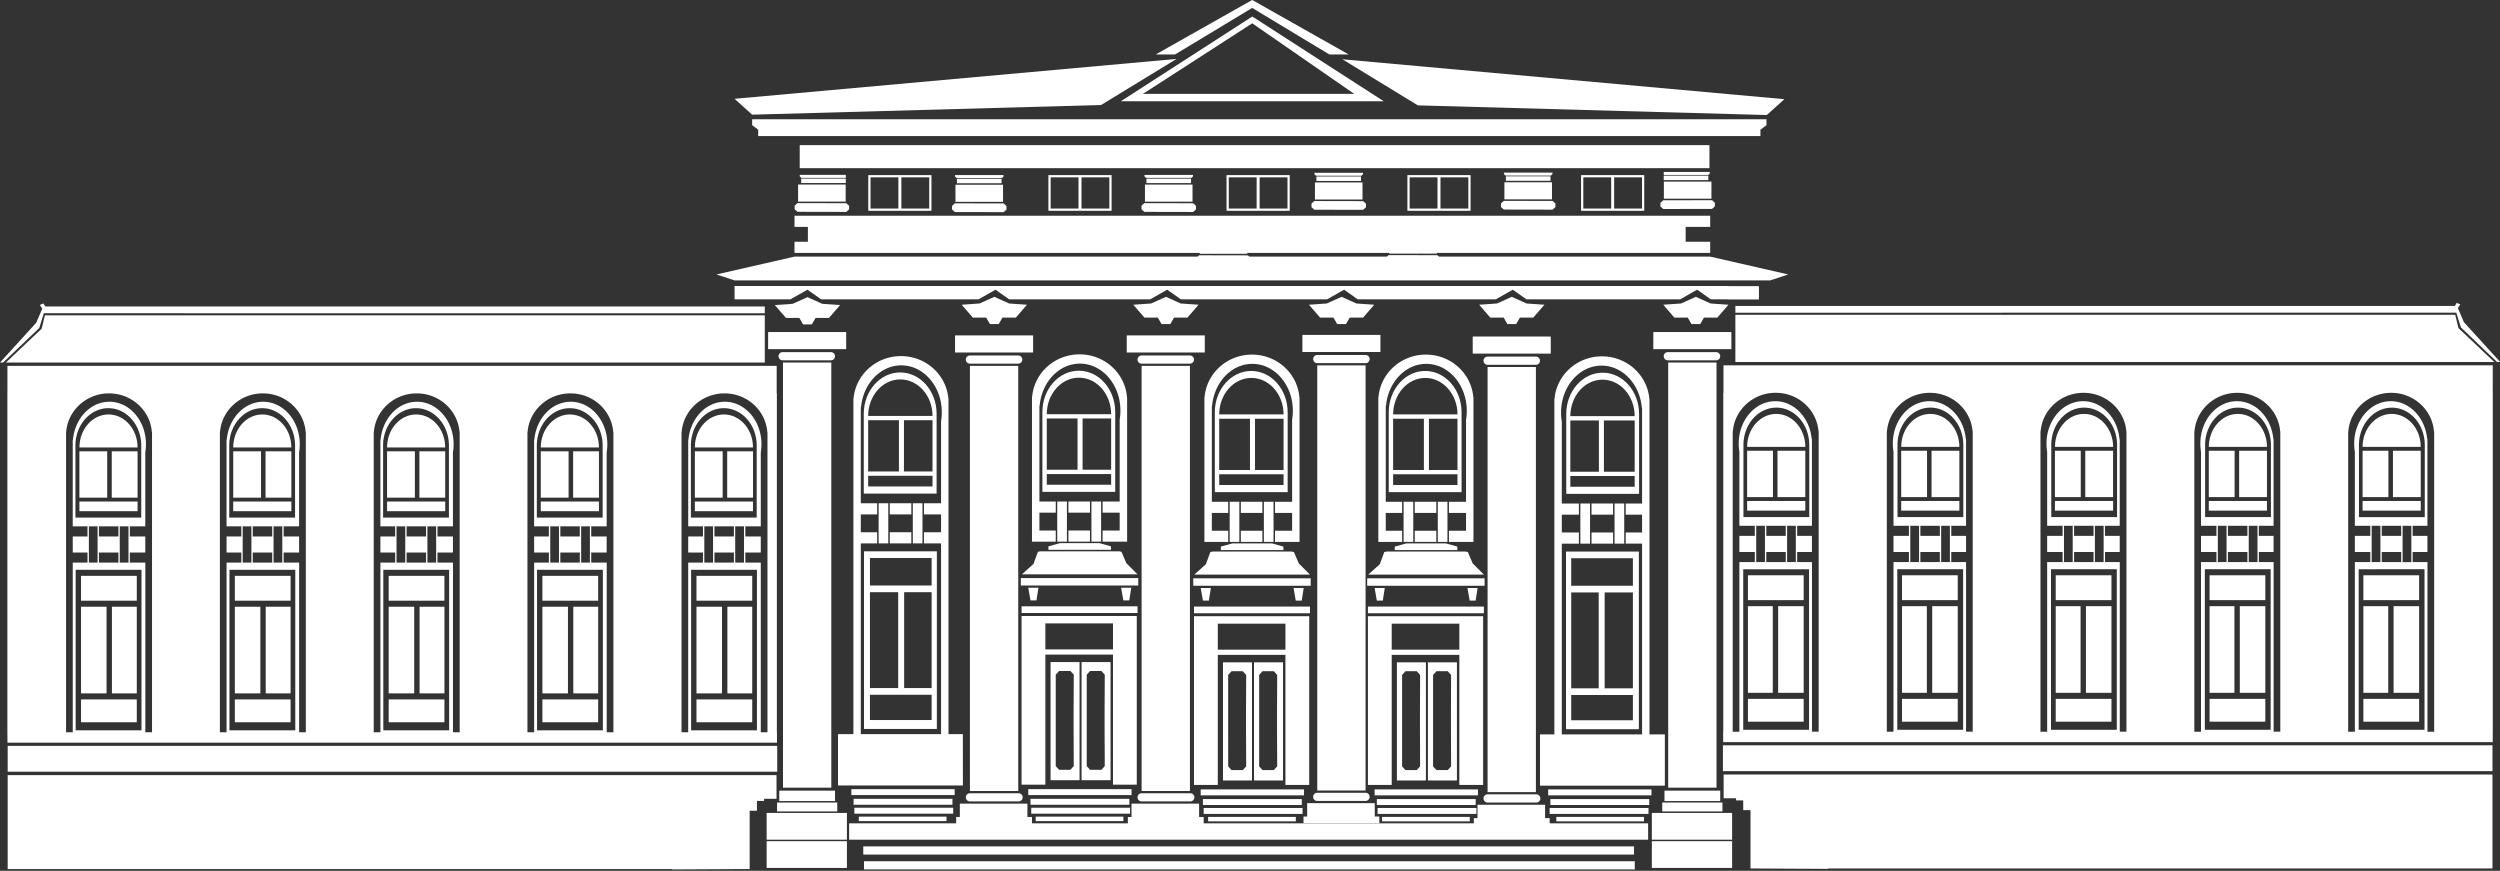 <svg id="레이어_1" data-name="레이어 1" xmlns="http://www.w3.org/2000/svg" viewBox="0 0 3363.65 1171.65"><rect x="0" y="0" width="3363.65" height="1171.65" fill="#333333" stroke="none"/><defs><style>.cls-1{fill:#fff;}</style></defs><rect class="cls-1" x="2244.49" y="487.77" width="65" height="572"/><rect class="cls-1" x="2239.49" y="1063.77" width="75" height="14"/><rect class="cls-1" x="2236.49" y="1079.77" width="81" height="12"/><rect class="cls-1" x="2222.49" y="1093.77" width="108" height="36"/><rect class="cls-1" x="2222.49" y="1131.77" width="108" height="36"/><path class="cls-1" d="M2244.49,473.77v0a4.07,4.07,0,0,0-.5,0,5.5,5.5,0,0,0,0,11l.5,0v0h65v0a5.5,5.5,0,0,0,0-10.95v0Z"/><rect class="cls-1" x="2224.49" y="446.77" width="105" height="23"/><rect class="cls-1" x="1053.49" y="487.77" width="65" height="572"/><rect class="cls-1" x="1048.49" y="1063.77" width="75" height="14"/><rect class="cls-1" x="1045.49" y="1079.77" width="81" height="12"/><rect class="cls-1" x="1031.49" y="1093.77" width="108" height="36"/><rect class="cls-1" x="1031.49" y="1131.77" width="108" height="36"/><path class="cls-1" d="M1053.49,473.77v0a4.07,4.07,0,0,0-.5,0,5.5,5.5,0,0,0,0,11l.5,0v0h65v0a5.5,5.5,0,0,0,0-10.95v0Z"/><rect class="cls-1" x="1033.49" y="446.77" width="105" height="23"/><rect class="cls-1" x="2001.49" y="493.77" width="65" height="572"/><path class="cls-1" d="M2067,479.8v0h-65v0a4.07,4.07,0,0,0-.5,0,5.5,5.5,0,0,0,0,11l.5,0v0h65v0a5.5,5.5,0,0,0,0-10.95Z"/><rect class="cls-1" x="1981.49" y="452.77" width="105" height="23"/><path class="cls-1" d="M2067,1079.77v0a5.5,5.5,0,0,0,0-11v0h-65v0a4.07,4.07,0,0,0-.5,0,5.5,5.5,0,0,0,0,11l.5,0v0Z"/><polygon class="cls-1" points="2084.99 1100.77 2078.85 1100.77 2078.85 1082.77 1987.91 1082.77 1987.91 1100.77 1982.99 1100.77 1982.99 1107.77 1619.49 1107.77 1619.49 1099.27 1613.35 1099.27 1613.35 1081.27 1522.41 1081.27 1522.41 1099.27 1517.49 1099.27 1517.49 1107.77 1388.49 1107.77 1388.49 1099.27 1382.35 1099.27 1382.35 1081.27 1291.41 1081.27 1291.41 1099.27 1286.49 1099.27 1286.49 1107.77 1142.49 1107.77 1142.49 1129.77 2217.49 1129.77 2217.49 1107.77 2084.99 1107.77 2084.99 1100.77"/><rect class="cls-1" x="1161.49" y="1138.77" width="1037.04" height="11"/><rect class="cls-1" x="1162.46" y="1158.77" width="1037.04" height="11"/><rect class="cls-1" x="1772.32" y="491.61" width="65" height="572"/><path class="cls-1" d="M1772.82,477.61v0l-.5,0a5.5,5.5,0,0,0,0,11,4.07,4.07,0,0,0,.5,0v0h65v0a5.5,5.5,0,0,0,0-10.95v0Z"/><rect class="cls-1" x="1752.32" y="450.61" width="105" height="23"/><path class="cls-1" d="M1837.82,1077.61v0a5.5,5.5,0,0,0,0-10.95v0h-65v0l-.5,0a5.5,5.5,0,0,0,0,11,4.07,4.07,0,0,0,.5,0v0Z"/><polygon class="cls-1" points="1855.82 1098.61 1849.68 1098.61 1849.68 1080.61 1758.74 1080.61 1758.74 1098.61 1753.82 1098.61 1753.82 1107.61 1855.82 1107.61 1855.82 1098.61"/><rect class="cls-1" x="1535.99" y="492.27" width="65" height="572"/><path class="cls-1" d="M1601.49,489.25a5.5,5.5,0,0,0,0-10.95v0h-65v0a4.07,4.07,0,0,0-.5,0,5.5,5.5,0,0,0,0,11l.5,0v0h65Z"/><rect class="cls-1" x="1515.99" y="451.27" width="105" height="23"/><path class="cls-1" d="M1601.49,1078.27v0a5.5,5.5,0,0,0,0-11v0h-65v0a4.07,4.07,0,0,0-.5,0,5.5,5.5,0,0,0,0,11l.5,0v0Z"/><rect class="cls-1" x="1304.99" y="492.27" width="65" height="572"/><path class="cls-1" d="M1370.49,489.25a5.5,5.5,0,0,0,0-10.95v0h-65v0a4.07,4.07,0,0,0-.5,0,5.5,5.5,0,0,0,0,11l.5,0v0h65Z"/><rect class="cls-1" x="1284.99" y="451.27" width="105" height="23"/><path class="cls-1" d="M1370.49,1078.27v0a5.5,5.5,0,0,0,0-11v0h-65v0a4.07,4.07,0,0,0-.5,0,5.5,5.5,0,0,0,0,11l.5,0v0Z"/><polygon class="cls-1" points="1396.45 742.46 1390.49 758.77 1374.91 772.77 1452.7 772.77 1530.49 772.77 1515.49 757.77 1508.95 742.46 1505.94 741.77 1491.6 741.77 1452.7 741.77 1413.8 741.77 1399.45 741.77 1396.45 742.46"/><polygon class="cls-1" points="1410.62 739.77 1452.7 739.77 1494.78 739.77 1494.78 735.11 1479.32 730.77 1452.7 730.77 1426.08 730.77 1410.62 735.11 1410.62 739.77"/><rect class="cls-1" x="1373.49" y="777.77" width="158" height="10"/><polygon class="cls-1" points="1394.49 807.77 1397.16 790.77 1383.49 790.77 1386.49 807.77 1394.49 807.77"/><polygon class="cls-1" points="1519.41 807.77 1522.07 790.77 1508.41 790.77 1511.41 807.77 1519.41 807.77"/><rect class="cls-1" x="1374.49" y="815.77" width="156" height="9"/><path class="cls-1" d="M1529.49,828.77h-155v227h32v-175h91v175h32Zm-32,45h-91v-35h91Z"/><path class="cls-1" d="M1413.49,890.77v159h39v-159Zm31.2,140-4.55,5H1425l-4.55-5v-123l4.55-5h15.17l4.55,5-.22,50v23Z"/><path class="cls-1" d="M1455.21,890.77v159h39v-159Zm31.2,140-4.55,5H1466.7l-4.55-5v-123l4.55-5h15.16l4.55,5-.21,50v23Z"/><rect class="cls-1" x="1383.49" y="1061.77" width="139" height="8"/><rect class="cls-1" x="1386.49" y="1074.77" width="133" height="8"/><rect class="cls-1" x="1387.49" y="1086.77" width="133" height="8"/><rect class="cls-1" x="1393.49" y="1098.77" width="118" height="6"/><path class="cls-1" d="M1500.49,554.39c0-30.72-21.94-55.62-49-55.62s-49,24.9-49,55.62V661.77h98Zm-48.79-46.23c23.9,0,43.28,22,43.3,49.1h-86.59C1408.42,530.14,1427.8,508.16,1451.7,508.16ZM1408.4,563h41.4v69h-41.4Zm86.6,89.17h-86.6V637.8H1495Zm0-20.14h-38.44V563H1495Z"/><rect class="cls-1" x="1422.49" y="674.77" width="13" height="54"/><rect class="cls-1" x="1437.49" y="674.77" width="29" height="15"/><rect class="cls-1" x="1437.49" y="713.77" width="29" height="15"/><path class="cls-1" d="M1452.49,476.77c-33.69,0-61.28,25.34-63.79,57.49h-.21V728.77h32v-15h-22v-24h22v-15h-22v-129h.31c2.89-31.77,26-56.53,54.19-56.53,30.1,0,54.5,28.31,54.5,63.24a73.39,73.39,0,0,1-1,12V674.77h-23v15h23v24h-23v15h33V534.26h-.21C1513.77,502.11,1486.18,476.77,1452.49,476.77Z"/><rect class="cls-1" x="1468.49" y="674.77" width="13" height="54"/><polygon class="cls-1" points="1740.95 742.79 1737.94 742.11 1723.6 742.11 1684.7 742.11 1645.8 742.11 1631.45 742.11 1628.45 742.79 1622.49 759.11 1606.91 773.11 1684.7 773.11 1762.49 773.11 1747.49 758.11 1740.95 742.79"/><polygon class="cls-1" points="1642.62 740.11 1684.7 740.11 1726.78 740.11 1726.78 735.44 1711.32 731.11 1684.7 731.11 1658.08 731.11 1642.62 735.44 1642.62 740.11"/><rect class="cls-1" x="1605.49" y="778.11" width="158" height="10"/><polygon class="cls-1" points="1629.16 791.11 1615.49 791.11 1618.49 808.11 1626.49 808.11 1629.16 791.11"/><polygon class="cls-1" points="1754.07 791.11 1740.41 791.11 1743.41 808.11 1751.41 808.11 1754.07 791.11"/><rect class="cls-1" x="1606.49" y="816.11" width="156" height="9"/><path class="cls-1" d="M1638.49,881.11h91v175h32v-227h-155v227h32Zm0-42h91v35h-91Z"/><path class="cls-1" d="M1684.49,1050.11v-159h-39v159Zm-32.07-69v-73l4.55-5h15.17l4.55,5-.22,50v23l.22,50-4.55,5H1657l-4.55-5Z"/><path class="cls-1" d="M1726.21,1050.11v-159h-39v159Zm-32.06-69v-73l4.55-5h15.16l4.55,5-.21,50v23l.21,50-4.55,5H1698.7l-4.55-5Z"/><rect class="cls-1" x="1615.49" y="1062.11" width="139" height="8"/><rect class="cls-1" x="1618.49" y="1075.11" width="133" height="8"/><rect class="cls-1" x="1619.49" y="1087.11" width="133" height="8"/><rect class="cls-1" x="1625.49" y="1099.11" width="118" height="6"/><path class="cls-1" d="M1732.49,554.72c0-30.71-21.94-55.61-49-55.61s-49,24.9-49,55.61V662.11h98Zm-48.79-46.23c23.9,0,43.28,22,43.3,49.11h-86.59C1640.42,530.47,1659.8,508.49,1683.7,508.49Zm-43.3,54.86h41.4v69h-41.4Zm86.6,89.17h-86.6V638.14H1727Zm0-20.14h-38.44v-69H1727Z"/><rect class="cls-1" x="1654.49" y="675.11" width="13" height="54"/><rect class="cls-1" x="1669.49" y="675.11" width="29" height="15"/><rect class="cls-1" x="1669.49" y="714.11" width="29" height="15"/><path class="cls-1" d="M1684.49,477.11c-33.69,0-61.28,25.33-63.79,57.49h-.21V729.11h32v-15h-22v-24h22v-15h-22v-129h.31c2.89-31.78,26-56.54,54.19-56.54,30.1,0,54.5,28.32,54.5,63.24a73.3,73.3,0,0,1-1,12.05V675.11h-23v15h23v24h-23v15h33V534.6h-.21C1745.77,502.44,1718.18,477.11,1684.49,477.11Z"/><rect class="cls-1" x="1700.49" y="675.11" width="13" height="54"/><polygon class="cls-1" points="1974.95 742.79 1971.94 742.11 1957.6 742.11 1918.7 742.11 1879.8 742.11 1865.45 742.11 1862.45 742.79 1856.49 759.11 1840.91 773.11 1918.7 773.11 1996.49 773.11 1981.49 758.11 1974.95 742.79"/><polygon class="cls-1" points="1876.62 740.11 1918.7 740.11 1960.78 740.11 1960.78 735.44 1945.32 731.11 1918.7 731.11 1892.08 731.11 1876.62 735.44 1876.62 740.11"/><rect class="cls-1" x="1839.49" y="778.11" width="158" height="10"/><polygon class="cls-1" points="1860.49 808.11 1863.16 791.11 1849.49 791.11 1852.49 808.11 1860.49 808.11"/><polygon class="cls-1" points="1985.41 808.11 1988.07 791.11 1974.41 791.11 1977.41 808.11 1985.41 808.11"/><rect class="cls-1" x="1840.49" y="816.11" width="156" height="9"/><path class="cls-1" d="M1995.49,829.11h-155v227h32v-175h91v175h32Zm-32,45h-91v-35h91Z"/><path class="cls-1" d="M1879.49,891.11v159h39v-159Zm31.2,140-4.55,5H1891l-4.55-5v-123l4.55-5h15.17l4.55,5-.22,50v23Z"/><path class="cls-1" d="M1921.21,891.11v159h39v-159Zm31.2,140-4.55,5H1932.7l-4.55-5v-123l4.55-5h15.16l4.55,5-.21,50v23Z"/><rect class="cls-1" x="1849.49" y="1062.11" width="139" height="8"/><rect class="cls-1" x="1852.49" y="1075.11" width="133" height="8"/><rect class="cls-1" x="1853.49" y="1087.11" width="133" height="8"/><rect class="cls-1" x="1859.49" y="1099.11" width="118" height="6"/><path class="cls-1" d="M1966.49,554.72c0-30.71-21.94-55.61-49-55.61s-49,24.9-49,55.61V662.11h98Zm-48.79-46.23c23.9,0,43.28,22,43.3,49.11h-86.59C1874.42,530.47,1893.8,508.49,1917.7,508.49Zm-43.3,54.86h41.4v69h-41.4Zm86.6,89.17h-86.6V638.14H1961Zm0-20.14h-38.44v-69H1961Z"/><rect class="cls-1" x="1888.49" y="675.11" width="13" height="54"/><rect class="cls-1" x="1903.49" y="675.11" width="29" height="15"/><rect class="cls-1" x="1903.49" y="714.11" width="29" height="15"/><path class="cls-1" d="M1918.49,477.11c-33.69,0-61.28,25.33-63.79,57.49h-.21V729.11h32v-15h-22v-24h22v-15h-22v-129h.31c2.89-31.78,26-56.54,54.19-56.54,30.1,0,54.5,28.32,54.5,63.24a73.3,73.3,0,0,1-1,12.05V675.11h-23v15h23v24h-23v15h33V534.6h-.21C1979.77,502.44,1952.18,477.11,1918.49,477.11Z"/><rect class="cls-1" x="1934.49" y="675.11" width="13" height="54"/><path class="cls-1" d="M1045.39,999.27v-14h-.15v-456H1045v-37H10v34H9.93v462H10v11ZM101.5,696.45v-97c0-27.76,19.82-50.26,44.28-50.26s44.27,22.5,44.27,50.26v97Zm71.38,11.75V757H161.14V708.2Zm-39.76,13.55V708.2h26.21v13.55Zm26.21,21.69V757H133.12V743.44ZM119.57,708.2h11.75V757H119.57Zm70.79,58.43v216H101.8v-216Zm118.07-70.18v-97c0-27.76,19.83-50.26,44.28-50.26S397,571.65,397,599.41v97Zm71.39,11.75V757H368.07V708.2Zm-39.76,13.55V708.2h26.21v13.55Zm26.21,21.69V757H340.06V743.44ZM326.51,708.2h11.74V757H326.51Zm70.78,58.43v216H308.73v-216Zm118.14-70.18v-97c0-27.76,19.83-50.26,44.28-50.26S604,571.65,604,599.41v97Zm71.39,11.75V757H575.07V708.2Zm-39.76,13.55V708.2h26.21v13.55Zm26.21,21.69V757H547.06V743.44ZM533.51,708.2h11.74V757H533.51Zm70.78,58.43v216H515.73v-216Zm118-70.18v-97c0-27.76,19.82-50.26,44.28-50.26s44.27,22.5,44.27,50.26v97Zm71.39,11.75V757H781.91V708.2Zm-39.77,13.55V708.2H780.1v13.55Zm26.21,21.69V757H753.89V743.44ZM740.34,708.2h11.75V757H740.34Zm70.79,58.43v216H722.57v-216Zm118.43-70.18v-97c0-27.76,19.82-50.26,44.28-50.26s44.28,22.5,44.28,50.26v97ZM1001,708.2V757H989.2V708.2Zm-39.76,13.55V708.2h26.2v13.55Zm26.2,21.69V757h-26.2V743.44ZM947.63,708.2h11.75V757H947.63Zm70.79,58.43v216H929.86v-216Zm14-185.41h.18v404h-9V757h-20.79V743.44h20.79V721.75h-20.79V708.2h20.79V608.56a66.93,66.93,0,0,0,.9-10.88c0-31.56-22.05-57.15-49.25-57.15-25.43,0-46.36,22.37-49,51.09h-.28V708.2h19.88v13.55H925.94v21.69h19.88V757H925.94V985.27h-9v-404h.18c2.28-29.05,27.21-52,57.65-52S1030.11,552.17,1032.39,581.22Zm-194.4-52v456h0v-456Zm-12.89,52h.18v404h-9V757H795.46V743.44h20.79V721.75H795.46V708.2h20.79V608.56a66.93,66.93,0,0,0,.9-10.88c0-31.56-22-57.15-49.25-57.15-25.43,0-46.36,22.37-49,51.09h-.28V708.2h19.88v13.55H718.65v21.69h19.88V757H718.65V985.27h-9v-404h.18c2.28-29.05,27.21-52,57.65-52S822.82,552.17,825.1,581.22Zm-206.84,0h.19v404h-9V757H588.63V743.44h20.78V721.75H588.63V708.2h20.78V608.56a65.82,65.82,0,0,0,.91-10.88c0-31.56-22.05-57.15-49.25-57.15-25.44,0-46.36,22.37-49,51.09h-.28V708.2H531.7v13.55H511.82v21.69H531.7V757H511.82V985.27h-9v-404H503c2.27-29.05,27.2-52,57.65-52S616,552.17,618.26,581.22Zm-207,0h.19v404h-9V757H381.63V743.44h20.78V721.75H381.63V708.2h20.78V608.56a65.82,65.82,0,0,0,.91-10.88c0-31.56-22.05-57.15-49.25-57.15-25.44,0-46.36,22.37-49,51.09h-.28V708.2H324.7v13.55H304.82v21.69H324.7V757H304.82V985.27h-9v-404H296c2.27-29.05,27.2-52,57.65-52S409,552.17,411.26,581.22Zm-206.94,0h.19v404h-9V757H174.69V743.44h20.79V721.75H174.69V708.2h20.79V608.56a66.93,66.93,0,0,0,.9-10.88c0-31.56-22-57.15-49.25-57.15-25.43,0-46.36,22.37-49,51.09h-.28V708.2h19.88v13.55H97.88v21.69h19.88V757H97.88V985.27h-9v-404H89c2.28-29.05,27.21-52,57.65-52S202.05,552.17,204.32,581.22Z"/><path class="cls-1" d="M1211.16,501.11c-27.06,0-49,24.9-49,55.61V664.11h98V556.72C1260.16,526,1238.22,501.11,1211.16,501.11Zm-43.09,64.24h41.4v69h-41.4Zm86.59,89.17h-86.59V640.14h86.59Zm0-20.14h-38.43v-69h38.43Zm-86.59-74.78c0-27.13,19.4-49.11,43.3-49.11s43.28,22,43.29,49.11Z"/><rect class="cls-1" x="1182.16" y="677.11" width="13" height="54"/><rect class="cls-1" x="1197.16" y="677.11" width="29" height="15"/><rect class="cls-1" x="1197.16" y="716.11" width="29" height="15"/><rect class="cls-1" x="1228.16" y="677.11" width="13" height="54"/><path class="cls-1" d="M1295.49,987.77h-19.33V536.6H1276c-2.52-32.16-30.1-57.49-63.79-57.49s-61.28,25.33-63.8,57.49h-.2V987.77h-20.67v69h168Zm-29.33-420.92V677.11h-23v15h23v24h-23v15h23V987.77h-108V731.11h22v-15h-22v-24h22v-15h-22v-129h.31c2.88-31.78,26-56.54,54.19-56.54,30.1,0,54.5,28.32,54.5,63.24A73.3,73.3,0,0,1,1266.16,566.85Z"/><path class="cls-1" d="M1162.49,980.77h98v-239h-98Zm91-55h-37v-129h37Zm-83-175h83v37h-83Zm0,46h38v129h-38Zm0,138h83v34h-83Z"/><rect class="cls-1" x="1145.49" y="1061.77" width="139" height="8"/><rect class="cls-1" x="1148.49" y="1074.77" width="133" height="8"/><rect class="cls-1" x="1149.49" y="1086.77" width="133" height="8"/><rect class="cls-1" x="1155.49" y="1098.77" width="118" height="6"/><polygon class="cls-1" points="1086.41 399.81 1086.32 399.77 1086.32 399.85 1066.49 408.77 1042.49 410.44 1057.49 427.77 1075.49 427.77 1080.49 436.44 1086.32 436.44 1086.49 436.44 1092.32 436.44 1097.32 427.77 1115.32 427.77 1130.32 410.44 1106.32 408.77 1086.49 399.85 1086.49 399.77 1086.41 399.81"/><polygon class="cls-1" points="1337.82 399.37 1337.74 399.33 1337.74 399.4 1317.91 408.33 1293.91 410 1308.91 427.33 1326.91 427.33 1331.91 436 1337.74 436 1337.91 436 1343.74 436 1348.74 427.33 1366.74 427.33 1381.74 410 1357.74 408.33 1337.91 399.4 1337.91 399.33 1337.82 399.37"/><polygon class="cls-1" points="1568.71 399.37 1568.63 399.33 1568.63 399.4 1548.8 408.33 1524.8 410 1539.8 427.33 1557.8 427.33 1562.8 436 1568.63 436 1568.8 436 1574.63 436 1579.63 427.33 1597.63 427.33 1612.63 410 1588.63 408.33 1568.8 399.4 1568.8 399.33 1568.71 399.37"/><polygon class="cls-1" points="1805.05 399.37 1804.96 399.33 1804.96 399.4 1785.13 408.33 1761.13 410 1776.13 427.33 1794.13 427.33 1799.13 436 1804.96 436 1805.13 436 1810.96 436 1815.96 427.33 1833.96 427.33 1848.96 410 1824.96 408.33 1805.13 399.4 1805.13 399.33 1805.05 399.37"/><polygon class="cls-1" points="2034.05 399.37 2033.96 399.33 2033.96 399.4 2014.13 408.33 1990.13 410 2005.13 427.33 2023.13 427.33 2028.13 436 2033.96 436 2034.13 436 2039.96 436 2044.96 427.33 2062.96 427.33 2077.96 410 2053.96 408.33 2034.13 399.4 2034.13 399.33 2034.05 399.37"/><polygon class="cls-1" points="2281.71 399.37 2281.63 399.33 2281.63 399.4 2261.8 408.33 2237.8 410 2252.8 427.33 2270.8 427.33 2275.8 436 2281.63 436 2281.8 436 2287.63 436 2292.63 427.33 2310.63 427.33 2325.63 410 2301.63 408.33 2281.8 399.4 2281.8 399.33 2281.71 399.37"/><polygon class="cls-1" points="2366.57 384.94 2325.49 384.94 2325.49 384.77 2236.49 384.77 2226.49 384.77 2077.49 384.77 1988.49 384.77 1978.49 384.77 1850.49 384.77 1761.49 384.77 1751.49 384.77 1612.49 384.77 1523.49 384.77 1513.49 384.77 1381.49 384.77 1292.49 384.77 1282.49 384.77 1128.49 384.77 1039.49 384.77 1029.49 384.77 988.32 384.77 988.32 402.77 1029.49 402.77 1063.49 402.77 1086.41 389.77 1104.82 402.77 1128.49 402.77 1282.49 402.77 1316.49 402.77 1339.41 389.77 1357.82 402.77 1381.49 402.77 1513.49 402.77 1547.49 402.77 1570.41 389.77 1588.82 402.77 1612.49 402.77 1751.49 402.77 1785.49 402.77 1808.41 389.77 1826.82 402.77 1850.49 402.77 1978.49 402.77 2012.49 402.77 2035.41 389.77 2053.82 402.77 2077.49 402.77 2226.49 402.77 2260.49 402.77 2283.41 389.77 2301.82 402.77 2325.41 402.77 2325.41 402.94 2366.57 402.94 2366.57 384.94"/><path class="cls-1" d="M2156.32,501.44c-27.06,0-49,24.9-49,55.61V664.44h98V557.05C2205.32,526.34,2183.39,501.44,2156.32,501.44Zm-43.5,64.24h38.44v69h-38.44Zm86.59,89.17h-86.59V640.47h86.59Zm0-20.13H2158v-69h41.4Zm-86.59-74.79c0-27.12,19.39-49.11,43.29-49.11s43.28,22,43.3,49.11Z"/><rect class="cls-1" x="2172.32" y="677.44" width="13" height="54"/><rect class="cls-1" x="2141.32" y="677.44" width="29" height="15"/><rect class="cls-1" x="2141.32" y="716.44" width="29" height="15"/><rect class="cls-1" x="2126.32" y="677.44" width="13" height="54"/><path class="cls-1" d="M2240,988.11h-20.67V536.93h-.2c-2.52-32.15-30.11-57.49-63.8-57.49s-61.27,25.34-63.79,57.49h-.21V988.11H2072v69h168Zm-30.67-413V677.44h-22v15h22v24h-22v15h22V988.11h-108V731.44h23v-15h-23v-24h23v-15h-23V567.18a74.28,74.28,0,0,1-1-12c0-34.93,24.4-63.24,54.5-63.24,28.15,0,51.31,24.76,54.2,56.53h.3Z"/><path class="cls-1" d="M2107,981.11h98v-239h-98Zm90-55h-38v-129h38Zm-83-175h83v37h-83Zm0,46h37v129h-37Zm0,138h83v34h-83Z"/><rect class="cls-1" x="2082.99" y="1062.11" width="139" height="8"/><rect class="cls-1" x="2085.99" y="1075.11" width="133" height="8"/><rect class="cls-1" x="2084.99" y="1087.11" width="133" height="8"/><rect class="cls-1" x="2093.99" y="1099.11" width="118" height="6"/><polygon class="cls-1" points="1684.99 377.27 2381.66 377.27 2405.99 369.27 2300.99 345.27 1936.06 345.27 1933.95 343.37 1873.71 343.25 1873.7 343.24 1868.31 343.24 1866.06 345.27 1684.99 345.27 1680.87 345.27 1679 343.59 1618.77 343.47 1618.75 343.46 1613.37 343.46 1611.36 345.27 1068.99 345.27 963.99 369.27 988.32 377.27 1684.99 377.27"/><polygon class="cls-1" points="2300.99 305.27 2300.99 290.27 1068.99 290.27 1068.99 305.27 1086.99 305.27 1086.99 325.27 1068.99 325.27 1068.99 340.27 1614.19 340.27 1614.19 341.46 1678.19 341.46 1678.19 340.27 1869.13 340.27 1869.13 341.24 1933.13 341.24 1933.13 340.27 2300.99 340.27 2300.99 325.27 2267.99 325.27 2267.99 305.27 2300.99 305.27"/><rect class="cls-1" x="10.34" y="1003.52" width="1035.4" height="34.75"/><polygon class="cls-1" points="1028.06 1074.77 1044.77 1074.77 1044.77 1042.9 1028.06 1042.9 996.23 1042.9 904.24 1042.9 10.34 1042.9 10.34 1077.65 10.34 1169.27 11.38 1169.27 904.24 1169.27 904.24 1169.77 1000.95 1169.27 1008.64 1169.27 1008.64 1111.65 1008.64 1111.27 1008.64 1090.77 1018.42 1090.77 1018.42 1077.65 1028.06 1077.65 1028.06 1074.77"/><rect class="cls-1" x="934.9" y="607.21" width="37.41" height="62.38"/><rect class="cls-1" x="937.09" y="774.77" width="75" height="33.44"/><rect class="cls-1" x="978.66" y="816.33" width="33.43" height="116.57"/><rect class="cls-1" x="934.9" y="674.79" width="78.25" height="13"/><rect class="cls-1" x="937.09" y="816.33" width="34.34" height="116.57"/><path class="cls-1" d="M974,557.63c-21.6,0-39.11,19.87-39.13,44.38h78.25C1013.14,577.5,995.63,557.63,974,557.63Z"/><rect class="cls-1" x="937.09" y="941.04" width="75" height="30.72"/><rect class="cls-1" x="978.42" y="607.21" width="34.73" height="62.38"/><rect class="cls-1" x="727.61" y="607.21" width="37.41" height="62.38"/><rect class="cls-1" x="729.8" y="774.77" width="75" height="33.44"/><rect class="cls-1" x="771.37" y="816.33" width="33.44" height="116.57"/><rect class="cls-1" x="727.61" y="674.79" width="78.25" height="13"/><rect class="cls-1" x="729.8" y="816.33" width="34.34" height="116.57"/><path class="cls-1" d="M766.74,557.63c-21.6,0-39.11,19.87-39.13,44.38h78.25C805.85,577.5,788.33,557.63,766.74,557.63Z"/><rect class="cls-1" x="729.8" y="941.04" width="75" height="30.72"/><rect class="cls-1" x="771.13" y="607.21" width="34.73" height="62.38"/><rect class="cls-1" x="520.78" y="607.21" width="37.41" height="62.38"/><rect class="cls-1" x="522.96" y="774.77" width="75" height="33.44"/><rect class="cls-1" x="564.53" y="816.33" width="33.44" height="116.57"/><rect class="cls-1" x="520.78" y="674.79" width="78.25" height="13"/><rect class="cls-1" x="522.96" y="816.33" width="34.34" height="116.57"/><path class="cls-1" d="M559.9,557.63c-21.6,0-39.11,19.87-39.12,44.38H599C599,577.5,581.5,557.63,559.9,557.63Z"/><rect class="cls-1" x="522.96" y="941.04" width="75" height="30.72"/><rect class="cls-1" x="564.29" y="607.21" width="34.73" height="62.38"/><rect class="cls-1" x="313.78" y="607.21" width="37.41" height="62.38"/><rect class="cls-1" x="315.96" y="774.77" width="75" height="33.44"/><rect class="cls-1" x="357.53" y="816.33" width="33.44" height="116.57"/><rect class="cls-1" x="313.78" y="674.79" width="78.25" height="13"/><rect class="cls-1" x="315.96" y="816.33" width="34.34" height="116.57"/><path class="cls-1" d="M352.9,557.63c-21.6,0-39.11,19.87-39.12,44.38H392C392,577.5,374.5,557.63,352.9,557.63Z"/><rect class="cls-1" x="315.96" y="941.04" width="75" height="30.72"/><rect class="cls-1" x="357.29" y="607.21" width="34.73" height="62.38"/><rect class="cls-1" x="106.84" y="607.21" width="37.41" height="62.38"/><rect class="cls-1" x="109.03" y="774.77" width="75" height="33.44"/><rect class="cls-1" x="150.59" y="816.33" width="33.44" height="116.57"/><rect class="cls-1" x="106.84" y="674.79" width="78.25" height="13"/><rect class="cls-1" x="109.03" y="816.33" width="34.34" height="116.57"/><path class="cls-1" d="M146,557.63c-21.6,0-39.11,19.87-39.13,44.38h78.25C185.07,577.5,167.56,557.63,146,557.63Z"/><rect class="cls-1" x="109.03" y="941.04" width="75" height="30.72"/><rect class="cls-1" x="150.36" y="607.21" width="34.73" height="62.38"/><polygon class="cls-1" points="1069.18 276.7 1069.18 281.56 1072.99 284.99 1133.22 285.11 1133.24 285.12 1138.62 285.12 1142.43 281.69 1142.43 276.84 1138.62 273.4 1078.38 273.29 1078.37 273.27 1072.99 273.27 1069.18 276.7"/><rect class="cls-1" x="1073.8" y="248.27" width="64" height="23"/><rect class="cls-1" x="1077.99" y="240.27" width="60" height="6"/><polygon class="cls-1" points="1075.99 237.27 1077.99 239.27 1137.99 239.27 1137.99 235.27 1075.99 235.27 1075.99 237.27"/><rect class="cls-1" x="1075.99" y="195.27" width="1224" height="31"/><polygon class="cls-1" points="1280.92 277 1280.92 281.86 1284.73 285.29 1344.97 285.41 1344.98 285.42 1350.37 285.42 1354.17 281.99 1354.17 277.13 1350.37 273.7 1290.13 273.58 1290.12 273.57 1284.73 273.57 1280.92 277"/><rect class="cls-1" x="1285.55" y="248.57" width="64" height="23"/><rect class="cls-1" x="1287.55" y="240.57" width="60" height="6"/><polygon class="cls-1" points="1350.18 235.57 1317.94 235.57 1317.15 235.57 1284.92 235.57 1284.92 237.57 1287.05 239.57 1317.15 239.57 1317.94 239.57 1348.05 239.57 1350.18 237.57 1350.18 235.57"/><polygon class="cls-1" points="1535.87 276.78 1535.87 281.63 1539.67 285.07 1599.91 285.19 1599.92 285.2 1605.31 285.2 1609.12 281.77 1609.12 276.91 1605.31 273.48 1545.07 273.36 1545.06 273.35 1539.67 273.35 1535.87 276.78"/><rect class="cls-1" x="1540.49" y="248.35" width="64" height="23"/><rect class="cls-1" x="1542.49" y="240.35" width="60" height="6"/><polygon class="cls-1" points="1605.12 235.35 1572.89 235.35 1572.1 235.35 1539.86 235.35 1539.86 237.35 1541.99 239.35 1572.1 239.35 1572.89 239.35 1602.99 239.35 1605.12 237.35 1605.12 235.35"/><polygon class="cls-1" points="1764.56 273.89 1764.56 278.75 1768.37 282.18 1828.61 282.3 1828.62 282.31 1834 282.31 1837.81 278.88 1837.81 274.02 1834 270.59 1773.77 270.47 1773.75 270.46 1768.37 270.46 1764.56 273.89"/><rect class="cls-1" x="1769.19" y="245.46" width="64" height="23"/><rect class="cls-1" x="1771.19" y="237.46" width="60" height="6"/><polygon class="cls-1" points="1833.81 232.46 1801.58 232.46 1800.79 232.46 1768.56 232.46 1768.56 234.46 1770.69 236.46 1800.79 236.46 1801.58 236.46 1831.68 236.46 1833.81 234.46 1833.81 232.46"/><polygon class="cls-1" points="2019.51 273.67 2019.51 278.52 2023.31 281.95 2083.55 282.07 2083.56 282.09 2088.95 282.09 2092.75 278.65 2092.75 273.8 2088.95 270.37 2028.71 270.25 2028.7 270.24 2023.31 270.24 2019.51 273.67"/><rect class="cls-1" x="2024.13" y="245.24" width="64" height="23"/><rect class="cls-1" x="2026.13" y="237.24" width="60" height="6"/><polygon class="cls-1" points="2088.76 232.24 2056.53 232.24 2055.73 232.24 2023.5 232.24 2023.5 234.24 2025.63 236.24 2055.73 236.24 2056.53 236.24 2086.63 236.24 2088.76 234.24 2088.76 232.24"/><polygon class="cls-1" points="2307.28 277.63 2307.28 272.78 2303.47 269.35 2298.09 269.35 2298.08 269.36 2237.84 269.48 2234.03 272.91 2234.03 277.77 2237.84 281.2 2243.22 281.2 2243.24 281.19 2303.47 281.07 2307.28 277.63"/><rect class="cls-1" x="2238.66" y="244.35" width="64" height="23"/><rect class="cls-1" x="2238.47" y="236.35" width="60" height="6"/><polygon class="cls-1" points="2238.47 235.35 2298.47 235.35 2300.47 233.35 2300.47 231.35 2238.47 231.35 2238.47 235.35"/><path class="cls-1" d="M1253.24,283.61v-48h-85v48Zm-40.5-45h37.5v42h-37.5Zm-41.5,0h37.5v42h-37.5Z"/><path class="cls-1" d="M1495.6,283.61v-48h-85v48Zm-40.5-45h37.5v42h-37.5Zm-41.5,0h37.5v42h-37.5Z"/><path class="cls-1" d="M1735.27,283.61v-48h-85v48Zm-40.5-45h37.5v42h-37.5Zm-41.5,0h37.5v42h-37.5Z"/><path class="cls-1" d="M1978.6,283.61v-48h-85v48Zm-40.5-45h37.5v42h-37.5Zm-41.5,0h37.5v42h-37.5Z"/><path class="cls-1" d="M2212.27,283.61v-48h-85v48Zm-40.5-45h37.5v42h-37.5Zm-41.5,0h37.5v42h-37.5Z"/><polygon class="cls-1" points="2368.59 174.44 2376.71 168.44 2376.71 160.44 1694.77 160.44 1693.94 160.44 1011.99 160.44 1011.99 168.44 1020.12 174.44 1020.12 183.11 1693.94 183.11 1694.77 183.11 2368.59 183.11 2368.59 174.44"/><polygon class="cls-1" points="1481.49 141.27 1582.99 79.27 988.32 132.94 1011.99 154.27 1481.49 141.27"/><polygon class="cls-1" points="2400.82 133.44 1806.16 79.77 1907.66 141.77 2377.16 154.77 2400.82 133.44"/><polygon class="cls-1" points="1580.99 73.27 1684.78 10.63 1788.57 73.27 1806.57 73.27 1814.57 73.27 1684.81 -0.02 1684.81 -0.06 1684.78 -0.04 1684.75 -0.06 1684.75 -0.02 1554.99 73.27 1562.99 73.27 1580.99 73.27"/><path class="cls-1" d="M1861.82,136.27,1685,22.27h-.18L1508,136.27h353.82Zm-324-10,147-94.89L1822,126.27Z"/><polygon class="cls-1" points="1028.99 487.77 1028.99 424.27 60.48 424.27 56.06 442.27 7.96 487.77 34.85 487.77 1028.99 487.77"/><polygon class="cls-1" points="59.02 421.43 1028.99 421.5 1028.99 412.38 166.93 412.38 60.95 412.38 58.51 408.27 53.62 410.27 56.88 415.27 48.72 434.27 -0.01 487.77 4.16 487.77 52.8 441.27 59.02 421.43"/><rect class="cls-1" x="2318.12" y="1002.77" width="1035.4" height="34.75"/><rect class="cls-1" x="2391.55" y="606.46" width="37.41" height="62.38"/><rect class="cls-1" x="2351.77" y="774.02" width="75" height="33.44"/><rect class="cls-1" x="2351.77" y="815.58" width="33.44" height="116.57"/><rect class="cls-1" x="2350.7" y="674.04" width="78.25" height="13"/><rect class="cls-1" x="2392.43" y="815.58" width="34.34" height="116.57"/><path class="cls-1" d="M2389.83,556.88c-21.6,0-39.11,19.87-39.12,44.38H2429C2428.94,576.75,2411.43,556.88,2389.83,556.88Z"/><rect class="cls-1" x="2351.77" y="940.29" width="75" height="30.72"/><rect class="cls-1" x="2350.7" y="606.46" width="34.73" height="62.38"/><path class="cls-1" d="M3353.87,491.52h-1035v37h-.25v456h-.16v14H3353.87v-11h.06v-462h-.06Zm-79,89h.19v404h-9V756.24H3246.1V742.69H3266V721H3246.1V707.45H3266V590.87h-.28c-2.61-28.72-23.54-51.09-49-51.09-27.2,0-49.25,25.59-49.25,57.15a65.83,65.83,0,0,0,.9,10.88v99.64h20.79V721h-20.79v21.69h20.79v13.55h-20.79V984.52h-9v-404h.19c2.28-29.05,27.21-52,57.65-52S3272.55,551.42,3274.82,580.47Zm-101,115.23v-97c0-27.76,19.83-50.26,44.28-50.26s44.28,22.5,44.28,50.26v97Zm70.49,11.75v48.79h-11.75V707.45ZM3204.53,721V707.45h26.2V721Zm26.2,21.69v13.55h-26.2V742.69ZM3191,707.45h11.75v48.79H3191Zm71.09,58.43v216H3173.5v-216ZM3067.89,580.47h.18v404h-9V756.24h-19.88V742.69H3059V721h-19.88V707.45H3059V590.87h-.28c-2.61-28.72-23.54-51.09-49-51.09-27.2,0-49.25,25.59-49.25,57.15a66.93,66.93,0,0,0,.9,10.88v99.64h20.79V721h-20.79v21.69h20.79v13.55h-20.79V984.52h-9v-404h.18c2.28-29.05,27.21-52,57.65-52S3065.61,551.42,3067.89,580.47Zm-101,115.23v-97c0-27.76,19.82-50.26,44.27-50.26s44.28,22.5,44.28,50.26v97Zm70.48,11.75v48.79H3025.6V707.45ZM2997.59,721V707.45h26.21V721Zm26.21,21.69v13.55h-26.21V742.69ZM2984,707.45h11.74v48.79H2984Zm71.08,58.43v216h-88.56v-216ZM2860.89,580.47h.18v404h-9V756.24h-19.88V742.69H2852V721h-19.88V707.45H2852V590.87h-.28c-2.61-28.72-23.54-51.09-49-51.09-27.2,0-49.25,25.59-49.25,57.15a66.93,66.93,0,0,0,.9,10.88v99.64h20.79V721h-20.79v21.69h20.79v13.55h-20.79V984.52h-9v-404h.18c2.28-29.05,27.21-52,57.65-52S2858.61,551.42,2860.89,580.47Zm-101,115.23v-97c0-27.76,19.82-50.26,44.27-50.26s44.28,22.5,44.28,50.26v97Zm70.48,11.75v48.79H2818.6V707.45ZM2790.59,721V707.45h26.21V721Zm26.21,21.69v13.55h-26.21V742.69ZM2777,707.45h11.74v48.79H2777Zm71.08,58.43v216h-88.56v-216ZM2654.05,580.47h.19v404h-9V756.24h-19.88V742.69h19.88V721h-19.88V707.45h19.88V590.87h-.27c-2.61-28.72-23.54-51.09-49-51.09-27.2,0-49.25,25.59-49.25,57.15a65.83,65.83,0,0,0,.9,10.88v99.64h20.78V721h-20.78v21.69h20.78v13.55h-20.78V984.52h-9v-404h.19c2.28-29.05,27.21-52,57.65-52S2651.78,551.42,2654.05,580.47ZM2553,695.7v-97c0-27.76,19.83-50.26,44.28-50.26s44.28,22.5,44.28,50.26v97Zm70.49,11.75v48.79h-11.75V707.45ZM2583.76,721V707.45H2610V721Zm26.2,21.69v13.55h-26.2V742.69Zm-39.76-35.24H2582v48.79H2570.2Zm71.09,58.43v216h-88.56v-216ZM2525.91,984.52h0v-456h0ZM2331.28,756.24V580.47h.19c2.27-29.05,27.2-52,57.65-52s55.37,22.9,57.64,52h.19v404h-9V756.24H2418V742.69h19.88V721H2418V707.45h19.88V590.87h-.28c-2.6-28.72-23.53-51.09-49-51.09-27.2,0-49.24,25.59-49.24,57.15a65.83,65.83,0,0,0,.9,10.88v99.64h20.78V721h-20.78v21.69h20.78v13.55h-20.78V984.52h-9Zm14.46-60.54v-97c0-27.76,19.83-50.26,44.28-50.26s44.28,22.5,44.28,50.26v97Zm70.49,11.75v48.79h-11.75V707.45ZM2376.46,721V707.45h26.21V721Zm26.21,21.69v13.55h-26.21V742.69Zm-39.76-35.24h11.75v48.79h-11.75ZM2434,765.88v216h-88.56v-216Z"/><rect class="cls-1" x="2598.84" y="606.46" width="37.41" height="62.38"/><rect class="cls-1" x="2559.06" y="774.02" width="75" height="33.44"/><rect class="cls-1" x="2559.06" y="815.58" width="33.44" height="116.57"/><rect class="cls-1" x="2558" y="674.04" width="78.25" height="13"/><rect class="cls-1" x="2599.72" y="815.58" width="34.34" height="116.57"/><path class="cls-1" d="M2597.12,556.88c-21.6,0-39.11,19.87-39.12,44.38h78.25C2636.23,576.75,2618.72,556.88,2597.12,556.88Z"/><rect class="cls-1" x="2559.06" y="940.29" width="75" height="30.72"/><rect class="cls-1" x="2558" y="606.46" width="34.73" height="62.38"/><rect class="cls-1" x="2805.67" y="606.46" width="37.41" height="62.38"/><rect class="cls-1" x="2765.89" y="774.02" width="75" height="33.44"/><rect class="cls-1" x="2765.89" y="815.58" width="33.44" height="116.57"/><rect class="cls-1" x="2764.83" y="674.04" width="78.25" height="13"/><rect class="cls-1" x="2806.55" y="815.58" width="34.34" height="116.57"/><path class="cls-1" d="M2804,556.88c-21.59,0-39.1,19.87-39.12,44.38h78.25C2843.06,576.75,2825.55,556.88,2804,556.88Z"/><rect class="cls-1" x="2765.89" y="940.29" width="75" height="30.72"/><rect class="cls-1" x="2764.83" y="606.46" width="34.73" height="62.38"/><rect class="cls-1" x="3012.67" y="606.46" width="37.41" height="62.38"/><rect class="cls-1" x="2972.89" y="774.02" width="75" height="33.44"/><rect class="cls-1" x="2972.89" y="815.58" width="33.44" height="116.57"/><rect class="cls-1" x="2971.83" y="674.04" width="78.25" height="13"/><rect class="cls-1" x="3013.55" y="815.58" width="34.34" height="116.57"/><path class="cls-1" d="M3011,556.88c-21.59,0-39.1,19.87-39.12,44.38h78.25C3050.06,576.75,3032.55,556.88,3011,556.88Z"/><rect class="cls-1" x="2972.89" y="940.29" width="75" height="30.72"/><rect class="cls-1" x="2971.83" y="606.46" width="34.73" height="62.38"/><rect class="cls-1" x="3219.61" y="606.46" width="37.41" height="62.38"/><rect class="cls-1" x="3179.83" y="774.02" width="75" height="33.44"/><rect class="cls-1" x="3179.83" y="815.58" width="33.44" height="116.57"/><rect class="cls-1" x="3178.77" y="674.04" width="78.25" height="13"/><rect class="cls-1" x="3220.49" y="815.58" width="34.34" height="116.57"/><path class="cls-1" d="M3217.89,556.88c-21.6,0-39.11,19.87-39.12,44.38H3257C3257,576.75,3239.49,556.88,3217.89,556.88Z"/><rect class="cls-1" x="3179.83" y="940.29" width="75" height="30.72"/><rect class="cls-1" x="3178.77" y="606.46" width="34.73" height="62.38"/><polygon class="cls-1" points="2367.63 1042.15 2335.8 1042.15 2319.09 1042.15 2319.09 1074.02 2335.8 1074.02 2335.8 1076.9 2345.44 1076.9 2345.44 1090.02 2355.22 1090.02 2355.22 1110.52 2355.22 1110.9 2355.22 1168.52 2362.91 1168.52 2459.62 1169.02 2459.62 1168.52 3352.48 1168.52 3353.52 1168.52 3353.52 1076.9 3353.52 1042.15 2459.62 1042.15 2367.63 1042.15"/><polygon class="cls-1" points="3303.38 423.52 2334.87 423.52 2334.87 487.02 3329.01 487.02 3355.89 487.02 3307.8 441.52 3303.38 423.52"/><polygon class="cls-1" points="3315.13 433.52 3306.98 414.52 3310.24 409.52 3305.35 407.52 3302.91 411.63 3196.92 411.63 2334.87 411.63 2334.87 420.75 3304.83 420.68 3311.06 440.52 3359.7 487.02 3363.87 487.02 3315.13 433.52"/></svg>